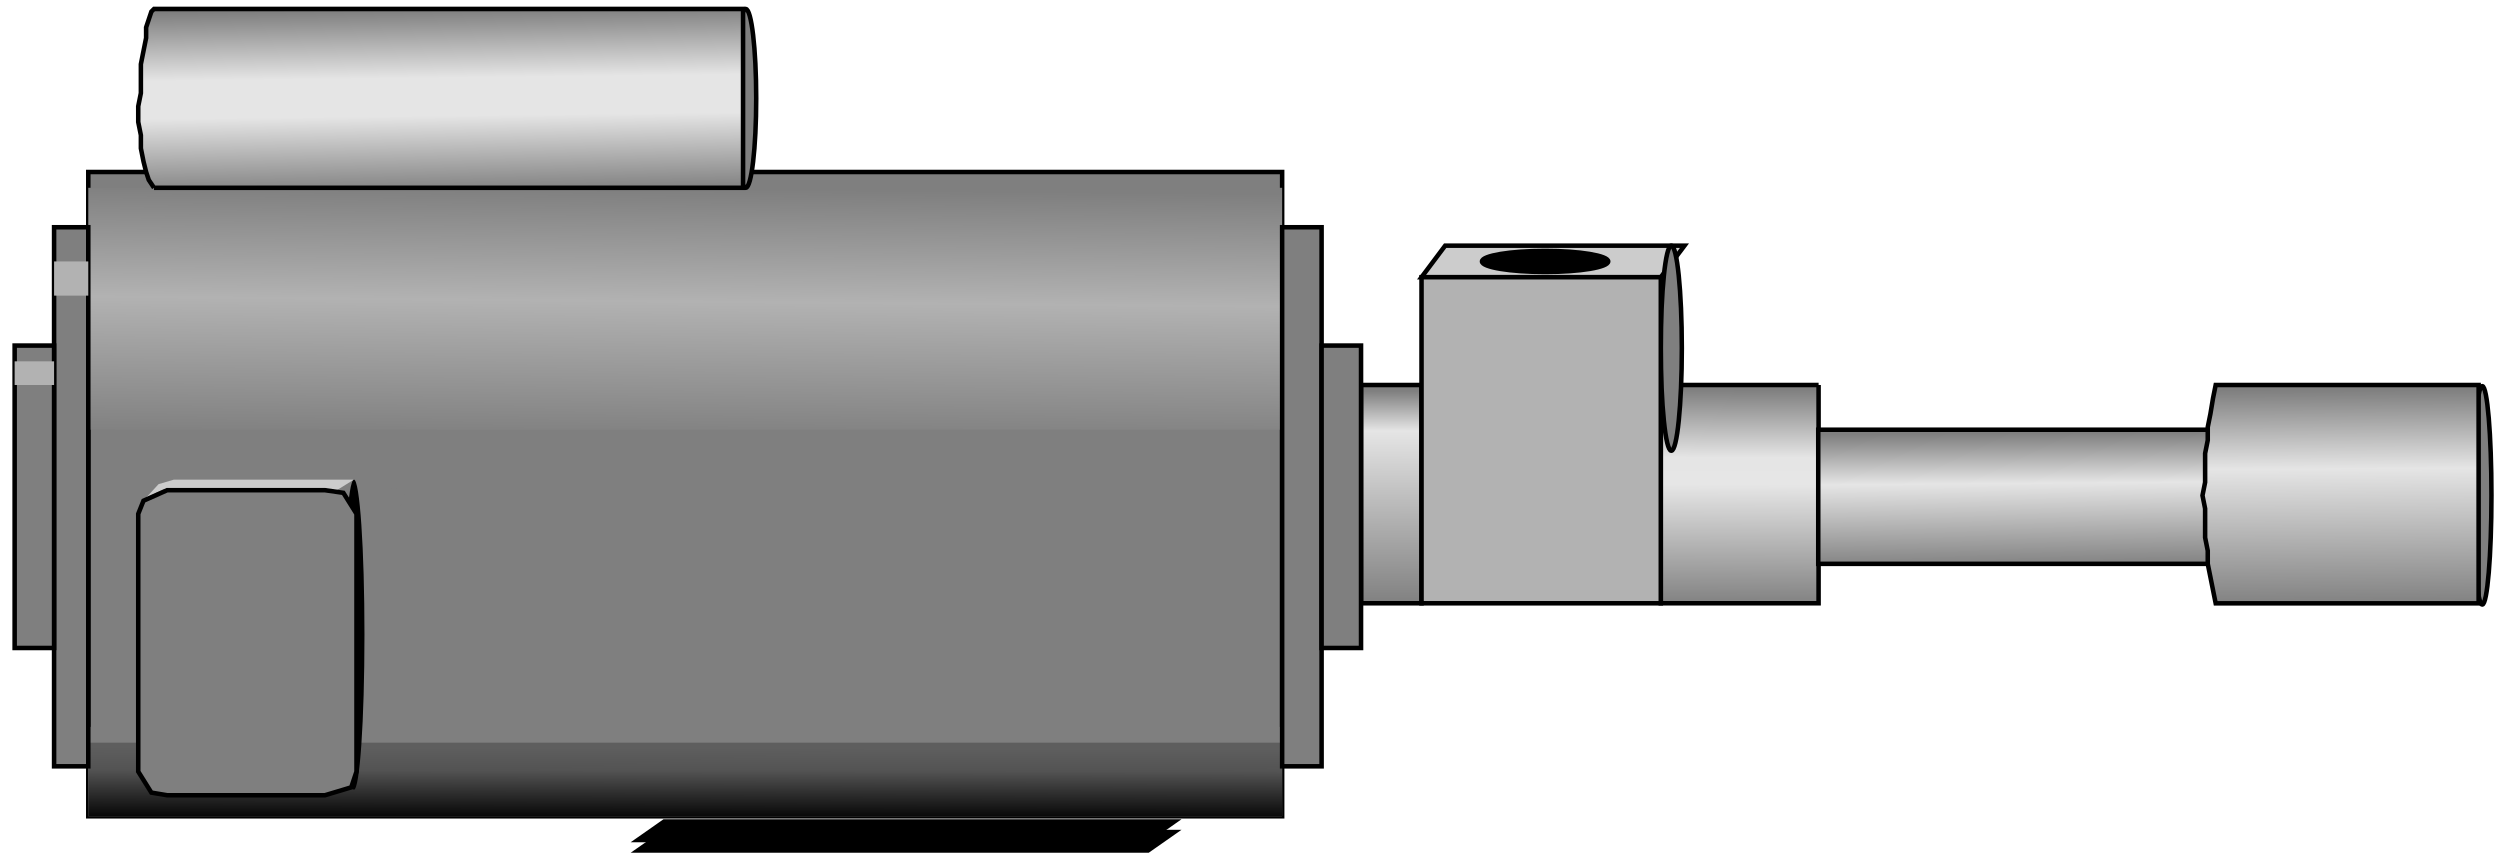 <?xml version="1.0" encoding="utf-8"?>
<!-- Generator: Adobe Illustrator 16.0.0, SVG Export Plug-In . SVG Version: 6.00 Build 0)  -->
<!DOCTYPE svg PUBLIC "-//W3C//DTD SVG 1.1//EN" "http://www.w3.org/Graphics/SVG/1.1/DTD/svg11.dtd">
<svg version="1.1"
	 id="svg2" sodipodi:docname="Pumps1049.svg" inkscape:version="0.48.3.1 r9886" xmlns:dc="http://purl.org/dc/elements/1.1/" xmlns:cc="http://creativecommons.org/ns#" xmlns:rdf="http://www.w3.org/1999/02/22-rdf-syntax-ns#" xmlns:svg="http://www.w3.org/2000/svg" xmlns:sodipodi="http://sodipodi.sourceforge.net/DTD/sodipodi-0.dtd" xmlns:inkscape="http://www.inkscape.org/namespaces/inkscape"
	 xmlns="http://www.w3.org/2000/svg" xmlns:xlink="http://www.w3.org/1999/xlink" x="0px" y="0px" width="137.75px" height="47.5px"
	 viewBox="3.25 3.563 137.75 47.5" enable-background="new 3.25 3.563 137.75 47.5" xml:space="preserve">
<sodipodi:namedview  id="namedview130" inkscape:current-layer="svg2" inkscape:window-y="-8" inkscape:window-x="-8" inkscape:window-height="848" inkscape:window-width="1440" inkscape:pageshadow="2" inkscape:pageopacity="0" bordercolor="#666666" pagecolor="#ffffff" inkscape:cy="41.03579" inkscape:cx="-13.838482" guidetolerance="10" gridtolerance="10" inkscape:zoom="8" objecttolerance="10" showgrid="false" borderopacity="1" inkscape:window-maximized="1">
	</sodipodi:namedview>
<linearGradient id="path28_1_" gradientUnits="userSpaceOnUse" x1="1869.413" y1="-2460.622" x2="1869.28" y2="-2542.365" gradientTransform="matrix(0.145 0 0 -0.145 -190.947 -331.679)">
	<stop  offset="0" style="stop-color:#7F7F7F"/>
	<stop  offset="0.185" style="stop-color:#E5E5E5"/>
	<stop  offset="1" style="stop-color:#7F7F7F"/>
</linearGradient>
<path id="path28" fill="url(#path28_1_)" stroke="#000000" stroke-width="0.25" d="M81.576,24.777h-3.333v12.026h3.333V24.777z"/>
<path id="path4" fill="#7F7F7F" stroke="#000000" stroke-width="0.25" d="M8.114,13.041h65.782V48.54H8.114V13.041z"/>
<path id="path6" fill="#7F7F7F" d="M8.114,43.614h65.782v4.926H8.114V43.614z"/>
<linearGradient id="path8_1_" gradientUnits="userSpaceOnUse" x1="1600.865" y1="-2596.347" x2="1600.825" y2="-2624.124" gradientTransform="matrix(0.145 0 0 -0.145 -190.947 -331.679)">
	<stop  offset="0" style="stop-color:#5E5E5E"/>
	<stop  offset="0.308" style="stop-color:#535353"/>
	<stop  offset="1" style="stop-color:#000000"/>
</linearGradient>
<path id="path8" fill="url(#path8_1_)" d="M8.114,44.483h2.028h2.173h2.028h57.523h2.029v0.29v3.622v0.145h-2.029H10.143H8.114
	v-0.145V44.483z"/>
<linearGradient id="path16_1_" gradientUnits="userSpaceOnUse" x1="1601.247" y1="-2383.833" x2="1600.431" y2="-2479.688" gradientTransform="matrix(0.145 0 0 -0.145 -190.947 -331.679)">
	<stop  offset="0" style="stop-color:#7F7F7F"/>
	<stop  offset="0.446" style="stop-color:#B2B2B2"/>
	<stop  offset="1" style="stop-color:#7F7F7F"/>
</linearGradient>
<path id="path16" fill="url(#path16_1_)" d="M8.114,13.911h65.782v13.33H8.114V13.911z"/>
<linearGradient id="path40_1_" gradientUnits="userSpaceOnUse" x1="2001.957" y1="-2460.04" x2="2001.734" y2="-2542.758" gradientTransform="matrix(0.145 0 0 -0.145 -190.947 -331.679)">
	<stop  offset="0" style="stop-color:#7F7F7F"/>
	<stop  offset="0.313" style="stop-color:#E5E5E5"/>
	<stop  offset="0.437" style="stop-color:#E6E6E6"/>
	<stop  offset="1" style="stop-color:#7F7F7F"/>
</linearGradient>
<path id="path40" fill="url(#path40_1_)" stroke="#000000" stroke-width="0.25" d="M103.455,24.777H94.76v12.026h8.694V24.777z"/>
<path id="path42" fill="#CCCCCC" stroke="#000000" stroke-width="0.25" d="M81.576,18.837H94.76l1.304-1.738H82.879L81.576,18.837z"
	/>
<path id="path44" fill="#7F7F7F" stroke="#000000" stroke-width="0.25" d="M76.07,16.084h-2.174v29.703h2.174V16.084z"/>
<path id="path46" fill="#7F7F7F" stroke="#000000" stroke-width="0.25" d="M6.23,16.084h1.884v29.703H6.23V16.084z"/>
<path id="path48" fill="#B2B2B2" d="M6.23,17.968h1.884v1.884H6.23V17.968z"/>
<path id="path50" fill="#7F7F7F" stroke="#000000" stroke-width="0.25" d="M76.07,22.604h2.173v16.663H76.07V22.604z"/>
<path id="path52" fill="#7F7F7F" stroke="#000000" stroke-width="0.25" d="M6.23,22.604H4.057v16.663H6.23V22.604z"/>
<path id="path54" fill="#B2B2B2" d="M6.23,23.473H4.057v1.304H6.23V23.473z"/>
<ellipse id="ellipse56" sodipodi:ry="55" sodipodi:rx="4" sodipodi:cy="271" sodipodi:cx="158" cx="22.752" cy="38.533" rx="0.58" ry="8.543">
</ellipse>
<path id="path58" inkscape:connector-curvature="0" sodipodi:nodetypes="ccccccccccc" fill="#CCCCCC" d="M22.74,29.994h-9.299h-0.31
	h-0.31l-0.835,0.246l-0.696,0.758l0.643-0.324l0.316-0.141l0.316-0.065l9.246,0.105L22.74,29.994z"/>
<path id="path60" fill="#7F7F7F" stroke="#000000" stroke-width="0.25" d="M12.461,47.381h8.693l1.449-0.435l0.29-0.869V31.878
	l-0.724-1.159l-1.015-0.146h-8.693l-1.304,0.58l-0.29,0.725v14.199l0.724,1.159L12.461,47.381z"/>
<linearGradient id="path72_1_" gradientUnits="userSpaceOnUse" x1="2107.075" y1="-2476.627" x2="2107.475" y2="-2527.87" gradientTransform="matrix(0.145 0 0 -0.145 -190.947 -331.679)">
	<stop  offset="0" style="stop-color:#7F7F7F"/>
	<stop  offset="0.372" style="stop-color:#E5E5E5"/>
	<stop  offset="1" style="stop-color:#7F7F7F"/>
</linearGradient>
<path id="path72" inkscape:connector-curvature="0" fill="url(#path72_1_)" stroke="#000000" stroke-width="0.25" d="
	M125.333,27.241h-21.898v7.39h21.898V27.241z"/>
<path id="path82" stroke="#000000" stroke-width="0.25" d="M39.846,48.83h28.109l-1.449,1.015H38.397L39.846,48.83z"/>
<path id="path84" stroke="#000000" stroke-width="0.25" d="M39.846,49.41h28.109l-1.449,1.014H38.397L39.846,49.41z"/>
<ellipse id="ellipse102" fill="#7F7F7F" stroke="#000000" stroke-width="0.25" cx="95.339" cy="22.749" rx="0.58" ry="5.651"/>
<path id="path104" fill="#B2B2B2" stroke="#000000" stroke-width="0.25" d="M81.576,18.837H94.76v17.967H81.576V18.837z"/>
<ellipse id="ellipse106" stroke="#000000" stroke-width="0.25" cx="88.385" cy="17.968" rx="3.478" ry="0.58"/>
<circle id="circle110" sodipodi:ry="4" sodipodi:rx="4" sodipodi:cy="214" sodipodi:cx="158" fill="#7F7F7F" cx="24.961" cy="31.008" r="0.58">
</circle>
<ellipse id="ellipse112" fill="#7F7F7F" stroke="#000000" stroke-width="0.25" cx="44.337" cy="8.984" rx="0.58" ry="4.927"/>
<ellipse id="ellipse126" sodipodi:ry="41" sodipodi:rx="2" sodipodi:cy="212" sodipodi:cx="967" fill="#7F7F7F" stroke="#000000" stroke-width="0.25" cx="140.022" cy="30.856" rx="0.507" ry="6.019">
</ellipse>
<linearGradient id="path128_1_" gradientUnits="userSpaceOnUse" x1="1507.582" y1="-2315.576" x2="1508.378" y2="-2385.285" gradientTransform="matrix(0.145 0 0 -0.145 -190.947 -331.679)">
	<stop  offset="0" style="stop-color:#7F7F7F"/>
	<stop  offset="0.373" style="stop-color:#E5E5E5"/>
	<stop  offset="0.58" style="stop-color:#E5E5E5"/>
	<stop  offset="1" style="stop-color:#7F7F7F"/>
</linearGradient>
<path id="path128" fill="url(#path128_1_)" stroke="#000000" stroke-width="0.25" d="M11.736,13.911h32.456V4.057H11.736
	l-0.145,0.146l-0.145,0.435l-0.145,0.435v0.58l-0.145,0.724L11.012,7.1v0.725v0.869l-0.145,0.725v0.869l0.145,0.725v0.725
	l0.145,0.725l0.145,0.579l0.145,0.436L11.736,13.911"/>
<linearGradient id="path116_1_" gradientUnits="userSpaceOnUse" x1="2230.251" y1="-2460.139" x2="2230.62" y2="-2542.857" gradientTransform="matrix(0.145 0 0 -0.145 -190.947 -331.679)">
	<stop  offset="0" style="stop-color:#7F7F7F"/>
	<stop  offset="0.363" style="stop-color:#E5E5E5"/>
	<stop  offset="1" style="stop-color:#7F7F7F"/>
</linearGradient>
<path id="path116" fill="url(#path116_1_)" stroke="#000000" stroke-width="0.25" d="M139.822,24.777h-14.488l-0.146,0.725
	l-0.145,0.87l-0.146,0.724v0.725l-0.145,0.725v0.869v0.725l-0.145,0.725l0.145,0.725v0.869v0.725l0.145,0.725v0.725l0.146,0.725
	l0.145,0.724l0.146,0.725h14.488V24.777z"/>
</svg>

